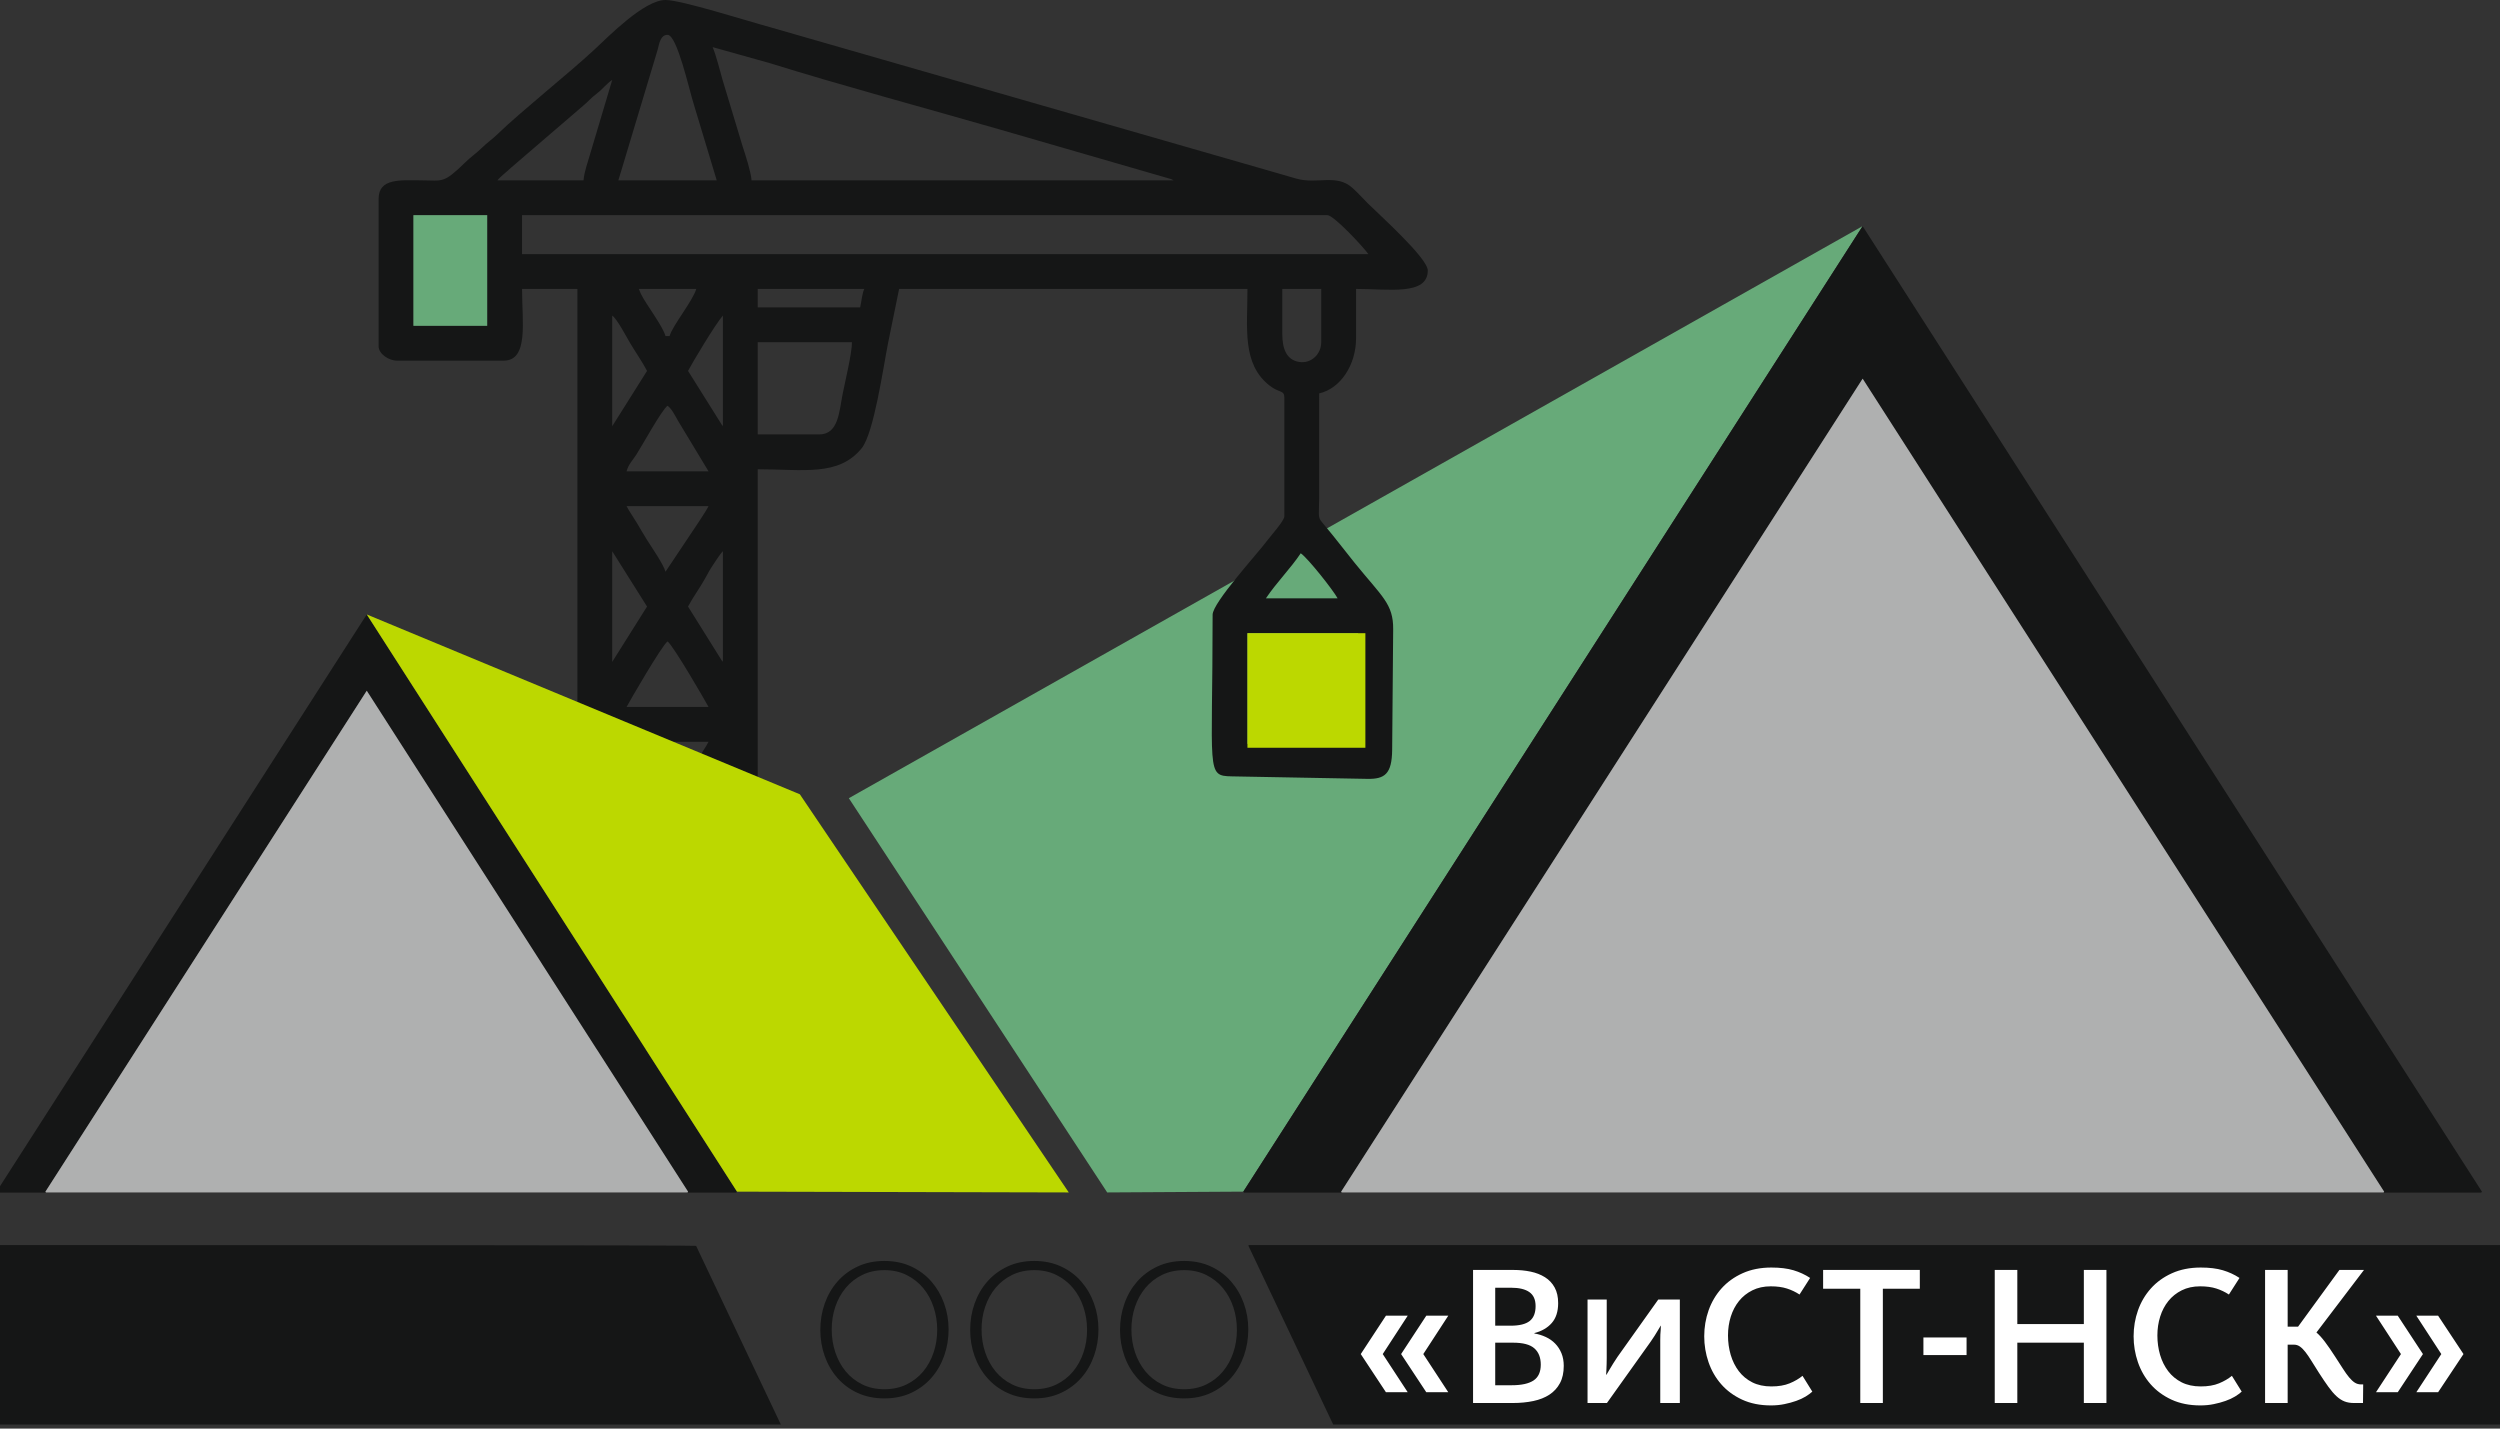 <?xml version="1.0" encoding="UTF-8"?> <svg xmlns="http://www.w3.org/2000/svg" width="126" height="72" viewBox="0 0 126 72" fill="none"><rect x="0" y="0" width="126" height="72" fill="#333333" stroke="none"/> <g clip-path="url(#clip0_79_139)"> <path fill-rule="evenodd" clip-rule="evenodd" d="M42.781 40.229L93.876 11.396L62.663 60.058L55.803 60.099L42.781 40.229V40.229Z" fill="#67AA79"></path> <path fill-rule="evenodd" clip-rule="evenodd" d="M28.997 49.264H38.292V51.123H28.997V49.264ZM33.541 44.203C33.926 44.306 33.761 44.312 34.161 44.926C34.336 45.195 34.509 45.486 34.671 45.758C35.028 46.355 35.383 46.891 35.71 47.508H31.579L33.057 45.062C33.238 44.758 33.456 44.52 33.541 44.203V44.203ZM34.677 42.447C34.9 42.026 36.038 40.113 36.433 39.659V45.236L34.677 42.447ZM30.856 45.236V39.659C31.104 39.841 32.397 42.042 32.611 42.447C32.304 42.906 32.067 43.359 31.743 43.851C31.391 44.387 31.209 44.83 30.856 45.236ZM31.579 37.387H35.71C35.547 37.695 35.428 37.843 35.237 38.153L33.541 40.692C33.453 40.362 32.417 38.784 32.091 38.217C31.923 37.925 31.75 37.711 31.579 37.387V37.387ZM68.346 37.49H62.872V31.913H68.449C68.449 33.742 68.577 35.688 68.346 37.49ZM33.644 32.326C33.934 32.538 35.54 35.309 35.71 35.631H31.579C31.752 35.304 33.356 32.538 33.644 32.326ZM34.677 30.57C34.946 30.063 35.256 29.663 35.536 29.157C35.711 28.84 35.757 28.741 35.957 28.442C36.042 28.315 36.074 28.26 36.163 28.132C36.221 28.048 36.232 28.029 36.292 27.951C36.436 27.763 36.347 27.88 36.433 27.782V33.359C36.417 33.34 36.392 33.287 36.385 33.303L34.677 30.57V30.57ZM30.856 33.359V27.782L32.611 30.57L30.856 33.359ZM65.557 27.885C65.912 28.122 67.206 29.76 67.416 30.157H63.801C64.34 29.353 65.032 28.669 65.557 27.885V27.885ZM31.579 25.51H35.71C35.547 25.818 35.428 25.966 35.237 26.276L33.541 28.815C33.442 28.443 32.822 27.549 32.591 27.182C32.406 26.888 32.263 26.627 32.09 26.341C31.914 26.049 31.749 25.831 31.579 25.51V25.51ZM33.644 20.449C33.87 20.614 34.022 20.953 34.193 21.243L35.71 23.754H31.579C31.673 23.402 31.885 23.202 32.075 22.908C32.365 22.458 33.343 20.67 33.644 20.449ZM34.677 18.693C34.9 18.272 36.038 16.359 36.433 15.905V21.482C36.416 21.463 36.395 21.407 36.388 21.423L34.677 18.693ZM30.856 21.482V15.905C31.113 16.093 31.541 16.925 31.752 17.281C32.053 17.788 32.343 18.186 32.611 18.693L30.856 21.482ZM41.287 21.895H38.188V17.247H42.939C42.939 17.811 42.594 19.226 42.466 19.872C42.292 20.75 42.26 21.895 41.287 21.895V21.895ZM64.628 16.834V14.562H66.59V17.247C66.59 17.853 66.083 18.333 65.489 18.244C64.828 18.144 64.628 17.563 64.628 16.834ZM20.838 10.844H24.556V16.421H20.838V10.844ZM32.198 14.562H35.09C34.934 15.145 33.887 16.416 33.748 16.938H33.541C33.409 16.443 32.587 15.375 32.322 14.851C32.312 14.83 32.298 14.802 32.288 14.782C32.279 14.761 32.201 14.568 32.198 14.562V14.562ZM43.352 15.492H38.188V14.562H43.559C43.451 14.788 43.418 15.208 43.352 15.492ZM26.311 10.844H66.9C67.228 10.844 68.76 12.5 68.965 12.807H26.311V10.844V10.844ZM33.644 1.756C34.127 1.756 34.733 4.525 34.974 5.28L36.123 9.088H31.166L33.148 2.498C33.22 2.221 33.28 1.756 33.644 1.756V1.756ZM29.41 9.088H25.072C25.192 8.925 25.559 8.644 25.768 8.442L29.379 5.34C29.675 5.091 29.751 4.969 30.089 4.707C30.414 4.456 30.543 4.237 30.856 4.028L29.741 7.768C29.62 8.201 29.447 8.642 29.41 9.088V9.088ZM35.916 2.375L38.821 3.189C42.442 4.319 46.705 5.463 50.443 6.542L59.013 9.023C59.032 9.031 59.068 9.049 59.084 9.055C59.099 9.062 59.132 9.075 59.154 9.088H37.879C37.84 8.63 37.576 7.83 37.427 7.372L36.421 4.04C36.295 3.607 36.09 2.765 35.916 2.375V2.375ZM19.082 10.018V17.454C19.082 17.83 19.586 18.177 20.012 18.177H25.382C26.655 18.177 26.311 16.212 26.311 14.562H29.1V47.508C27.31 47.508 27.24 47.423 27.241 50.09C27.241 51.26 27.011 52.879 28.171 52.879H39.118C40.424 52.879 40.047 50.46 40.047 48.747C40.047 47.31 39.095 47.508 38.188 47.508V23.651C40.498 23.651 42.263 24.023 43.429 22.591C44.044 21.834 44.514 18.526 44.755 17.307L45.315 14.562H62.872C62.872 16.535 62.586 18.341 63.989 19.435C64.48 19.818 64.731 19.652 64.731 20.036V26.026C64.731 26.243 64.045 27.007 63.875 27.236C63.383 27.901 61.116 30.37 61.116 30.983C61.116 38.933 60.765 39.104 62.082 39.129L68.911 39.255C69.786 39.271 70.154 39.016 70.165 37.787L70.216 31.717C70.227 30.43 69.655 30.074 68.275 28.369C67.74 27.709 67.306 27.127 66.759 26.477C66.379 26.025 66.481 26.159 66.486 25.097L66.487 19.829C67.561 19.579 68.346 18.399 68.346 17.041V14.562C69.996 14.562 71.96 14.906 71.96 13.633C71.96 13.008 69.485 10.796 68.939 10.25C68.669 9.98 68.446 9.725 68.167 9.474C67.355 8.742 66.409 9.304 65.334 9.002C64.878 8.874 64.537 8.769 64.053 8.631L38.788 1.363C37.649 1.055 34.34 0 33.541 0C32.467 0 30.69 1.819 29.952 2.505C28.666 3.7 26.224 5.645 25.099 6.74C24.804 7.027 24.589 7.155 24.273 7.463C23.978 7.75 23.763 7.878 23.447 8.186C22.336 9.268 22.328 9.092 21.251 9.089C20.191 9.085 19.082 8.968 19.082 10.018V10.018Z" fill="#151616"></path> <path fill-rule="evenodd" clip-rule="evenodd" d="M18.484 30.968L37.144 60.059L37.113 60.107H-0.145L-0.176 60.059L18.484 30.968V30.968ZM93.876 11.396L125.089 60.058L125.058 60.107H62.694L62.662 60.058L93.876 11.396ZM18.484 34.812L34.678 60.06L34.654 60.099H2.314L2.289 60.06L18.484 34.812V34.812ZM93.876 19.085L120.159 60.06L120.134 60.099H67.618L67.593 60.06L93.876 19.085V19.085Z" fill="#151616"></path> <path fill-rule="evenodd" clip-rule="evenodd" d="M37.144 60.059L18.484 30.968L40.312 40.032L53.866 60.099L37.144 60.059V60.059Z" fill="#BCD800"></path> <path fill-rule="evenodd" clip-rule="evenodd" d="M93.877 19.085L120.16 60.06L120.135 60.099H67.619L67.594 60.06L93.877 19.085V19.085Z" fill="#AFB0B0"></path> <path fill-rule="evenodd" clip-rule="evenodd" d="M18.484 34.812L34.678 60.06L34.653 60.099H2.314L2.289 60.06L18.484 34.812V34.812Z" fill="#AFB0B0"></path> <path fill-rule="evenodd" clip-rule="evenodd" d="M62.955 62.751H126.034C126.053 62.751 126.069 62.767 126.069 62.787V71.93C126.069 71.95 126.053 71.966 126.034 71.966C120.76 71.966 67.284 71.989 67.256 71.93L62.92 62.787C62.911 62.769 62.936 62.751 62.955 62.751V62.751Z" fill="#151616"></path> <path fill-rule="evenodd" clip-rule="evenodd" d="M68.582 68.245L69.851 66.311H70.949L69.69 68.245L70.949 70.168H69.851L68.582 68.245ZM70.616 68.245L71.885 66.311H72.993L71.734 68.245L72.993 70.168H71.885L70.616 68.245ZM74.242 64.005H76.266C76.581 64.005 76.875 64.034 77.147 64.091C77.419 64.148 77.659 64.242 77.867 64.373C78.075 64.504 78.238 64.676 78.355 64.891C78.473 65.106 78.531 65.368 78.531 65.677C78.531 66.1 78.424 66.434 78.209 66.679C77.994 66.924 77.702 67.093 77.333 67.187V67.207C77.534 67.241 77.726 67.3 77.907 67.384C78.088 67.468 78.246 67.578 78.38 67.716C78.515 67.854 78.62 68.016 78.698 68.204C78.775 68.392 78.813 68.604 78.813 68.839C78.813 69.181 78.75 69.472 78.622 69.71C78.495 69.948 78.318 70.141 78.093 70.289C77.868 70.437 77.598 70.544 77.283 70.611C76.967 70.678 76.618 70.712 76.236 70.712H74.242V64.005V64.005ZM76.195 69.816C76.685 69.816 77.051 69.735 77.293 69.574C77.534 69.413 77.655 69.148 77.655 68.778C77.655 68.422 77.548 68.149 77.333 67.958C77.118 67.766 76.759 67.671 76.256 67.671H75.359V69.816H76.195ZM76.135 66.815C76.578 66.815 76.898 66.736 77.097 66.578C77.295 66.42 77.394 66.17 77.394 65.828C77.394 65.505 77.29 65.27 77.081 65.123C76.873 64.975 76.564 64.901 76.155 64.901H75.359V66.815H76.135ZM80.012 65.496H80.979V68.446C80.979 68.547 80.977 68.646 80.974 68.743C80.97 68.84 80.967 68.929 80.964 69.01C80.96 69.091 80.957 69.156 80.954 69.206C80.95 69.257 80.948 69.282 80.948 69.282H80.969C81.016 69.201 81.069 69.111 81.13 69.01C81.183 68.923 81.242 68.825 81.306 68.718C81.37 68.611 81.442 68.5 81.522 68.386L83.577 65.496H84.664V70.712H83.677V67.53C83.677 67.436 83.679 67.347 83.682 67.263C83.686 67.179 83.691 67.103 83.698 67.036C83.704 66.962 83.708 66.888 83.708 66.815H83.698C83.691 66.821 83.642 66.904 83.552 67.061C83.461 67.219 83.342 67.406 83.194 67.62L80.989 70.712H80.012V65.496V65.496ZM89.256 70.833C88.706 70.833 88.221 70.735 87.801 70.541C87.382 70.346 87.031 70.088 86.749 69.765C86.467 69.443 86.254 69.072 86.109 68.652C85.965 68.233 85.893 67.798 85.893 67.349C85.893 66.892 85.967 66.456 86.114 66.039C86.262 65.623 86.479 65.255 86.764 64.937C87.049 64.618 87.403 64.362 87.826 64.171C88.249 63.98 88.733 63.884 89.276 63.884C89.713 63.884 90.084 63.929 90.389 64.02C90.695 64.111 90.975 64.24 91.23 64.408L90.696 65.244C90.502 65.116 90.29 65.015 90.062 64.942C89.834 64.868 89.562 64.831 89.246 64.831C88.897 64.831 88.588 64.898 88.32 65.032C88.051 65.166 87.826 65.346 87.645 65.571C87.464 65.796 87.326 66.058 87.232 66.356C87.138 66.655 87.091 66.972 87.091 67.308C87.091 67.65 87.137 67.976 87.227 68.285C87.318 68.594 87.454 68.867 87.635 69.106C87.816 69.344 88.043 69.532 88.315 69.67C88.587 69.807 88.907 69.876 89.276 69.876C89.639 69.876 89.946 69.824 90.198 69.72C90.45 69.616 90.666 69.49 90.847 69.342L91.341 70.138C91.254 70.218 91.141 70.301 91.004 70.385C90.866 70.469 90.707 70.542 90.525 70.606C90.344 70.67 90.148 70.724 89.936 70.767C89.725 70.811 89.498 70.833 89.256 70.833V70.833ZM93.758 64.952H91.885V64.005H96.759V64.952H94.896V70.712H93.758V64.952V64.952ZM96.94 67.409H99.115V68.295H96.94V67.409ZM100.535 64.005H101.673V66.734H105.026V64.005H106.164V70.712H105.026V67.671H101.673V70.712H100.535V64.005ZM110.897 70.833C110.347 70.833 109.862 70.735 109.442 70.541C109.023 70.346 108.672 70.088 108.39 69.765C108.108 69.443 107.895 69.072 107.75 68.652C107.606 68.233 107.534 67.798 107.534 67.349C107.534 66.892 107.608 66.456 107.755 66.039C107.903 65.623 108.12 65.255 108.405 64.937C108.69 64.618 109.044 64.362 109.467 64.171C109.89 63.98 110.374 63.884 110.917 63.884C111.354 63.884 111.725 63.929 112.03 64.02C112.336 64.111 112.616 64.24 112.871 64.408L112.337 65.244C112.143 65.116 111.931 65.015 111.703 64.942C111.475 64.868 111.203 64.831 110.887 64.831C110.538 64.831 110.229 64.898 109.961 65.032C109.692 65.166 109.467 65.346 109.286 65.571C109.105 65.796 108.967 66.058 108.873 66.356C108.779 66.655 108.732 66.972 108.732 67.308C108.732 67.65 108.778 67.976 108.868 68.285C108.959 68.594 109.095 68.867 109.276 69.106C109.457 69.344 109.684 69.532 109.956 69.67C110.228 69.807 110.548 69.876 110.917 69.876C111.28 69.876 111.587 69.824 111.839 69.72C112.091 69.616 112.307 69.49 112.488 69.342L112.982 70.138C112.895 70.218 112.782 70.301 112.645 70.385C112.507 70.469 112.348 70.542 112.166 70.606C111.985 70.67 111.789 70.724 111.577 70.767C111.366 70.811 111.139 70.833 110.897 70.833V70.833ZM114.16 64.005H115.298V66.865H115.822L117.906 64.005H119.145L116.748 67.157C116.882 67.271 117.023 67.425 117.171 67.62C117.319 67.815 117.49 68.063 117.685 68.365C117.839 68.6 117.972 68.805 118.082 68.98C118.193 69.154 118.297 69.3 118.395 69.418C118.492 69.535 118.588 69.624 118.682 69.685C118.776 69.745 118.883 69.775 119.004 69.775H119.105L119.095 70.712H118.641C118.46 70.712 118.301 70.685 118.163 70.631C118.025 70.578 117.891 70.49 117.76 70.37C117.629 70.249 117.493 70.091 117.352 69.896C117.211 69.701 117.05 69.463 116.869 69.181C116.728 68.96 116.604 68.762 116.496 68.587C116.389 68.412 116.288 68.265 116.194 68.144C116.1 68.023 116.008 67.931 115.917 67.867C115.827 67.803 115.728 67.771 115.62 67.771H115.298V70.712H114.16V64.005V64.005ZM121.008 68.245L119.749 66.311H120.847L122.116 68.245L120.847 70.168H119.749L121.008 68.245ZM123.042 68.245L121.783 66.311H122.881L124.16 68.245L122.881 70.168H121.783L123.042 68.245Z" fill="white"></path> <path fill-rule="evenodd" clip-rule="evenodd" d="M44.576 70.48C44.073 70.48 43.621 70.388 43.222 70.203C42.822 70.019 42.483 69.767 42.205 69.448C41.926 69.129 41.713 68.762 41.565 68.345C41.418 67.929 41.344 67.489 41.344 67.026C41.344 66.563 41.418 66.121 41.565 65.702C41.713 65.282 41.926 64.913 42.205 64.594C42.483 64.275 42.822 64.022 43.222 63.834C43.621 63.646 44.073 63.552 44.576 63.552C45.073 63.552 45.521 63.644 45.921 63.829C46.32 64.013 46.659 64.265 46.938 64.584C47.216 64.903 47.431 65.27 47.582 65.687C47.733 66.103 47.809 66.543 47.809 67.006C47.809 67.469 47.735 67.911 47.587 68.33C47.44 68.75 47.227 69.119 46.948 69.438C46.669 69.757 46.33 70.01 45.931 70.198C45.531 70.386 45.08 70.48 44.576 70.48V70.48ZM44.576 70.017C44.992 70.017 45.365 69.936 45.694 69.775C46.023 69.614 46.302 69.396 46.53 69.121C46.758 68.846 46.933 68.528 47.053 68.169C47.175 67.81 47.235 67.429 47.235 67.026C47.235 66.623 47.175 66.241 47.053 65.878C46.933 65.516 46.758 65.197 46.53 64.921C46.302 64.646 46.023 64.426 45.694 64.262C45.365 64.097 44.992 64.015 44.576 64.015C44.16 64.015 43.787 64.096 43.459 64.257C43.13 64.418 42.851 64.636 42.623 64.911C42.394 65.187 42.22 65.504 42.099 65.863C41.978 66.222 41.918 66.603 41.918 67.006C41.918 67.409 41.978 67.791 42.099 68.154C42.22 68.516 42.393 68.835 42.617 69.111C42.843 69.386 43.12 69.606 43.449 69.77C43.777 69.935 44.153 70.017 44.576 70.017V70.017ZM52.129 70.48C51.626 70.48 51.174 70.388 50.775 70.203C50.375 70.019 50.036 69.767 49.758 69.448C49.479 69.129 49.266 68.762 49.118 68.345C48.97 67.929 48.897 67.489 48.897 67.026C48.897 66.563 48.97 66.121 49.118 65.702C49.266 65.282 49.479 64.913 49.758 64.594C50.036 64.275 50.375 64.022 50.775 63.834C51.174 63.646 51.626 63.552 52.129 63.552C52.626 63.552 53.074 63.644 53.474 63.829C53.873 64.013 54.212 64.265 54.49 64.584C54.769 64.903 54.984 65.27 55.135 65.687C55.286 66.103 55.362 66.543 55.362 67.006C55.362 67.469 55.288 67.911 55.14 68.33C54.992 68.75 54.779 69.119 54.501 69.438C54.222 69.757 53.883 70.01 53.483 70.198C53.084 70.386 52.633 70.48 52.129 70.48ZM52.129 70.017C52.545 70.017 52.918 69.936 53.247 69.775C53.576 69.614 53.854 69.396 54.083 69.121C54.311 68.846 54.486 68.528 54.606 68.169C54.727 67.81 54.788 67.429 54.788 67.026C54.788 66.623 54.727 66.241 54.606 65.878C54.486 65.516 54.311 65.197 54.083 64.921C53.854 64.646 53.576 64.426 53.247 64.262C52.918 64.097 52.545 64.015 52.129 64.015C51.713 64.015 51.34 64.096 51.011 64.257C50.682 64.418 50.404 64.636 50.175 64.911C49.947 65.187 49.773 65.504 49.652 65.863C49.531 66.222 49.471 66.603 49.471 67.006C49.471 67.409 49.531 67.791 49.652 68.154C49.773 68.516 49.946 68.835 50.17 69.111C50.395 69.386 50.672 69.606 51.001 69.77C51.33 69.935 51.706 70.017 52.129 70.017ZM59.682 70.48C59.178 70.48 58.727 70.388 58.327 70.203C57.928 70.019 57.589 69.767 57.31 69.448C57.032 69.129 56.818 68.762 56.671 68.345C56.523 67.929 56.449 67.489 56.449 67.026C56.449 66.563 56.523 66.121 56.671 65.702C56.818 65.282 57.032 64.913 57.31 64.594C57.589 64.275 57.928 64.022 58.327 63.834C58.727 63.646 59.178 63.552 59.682 63.552C60.179 63.552 60.627 63.644 61.026 63.829C61.426 64.013 61.765 64.265 62.043 64.584C62.322 64.903 62.537 65.27 62.688 65.687C62.839 66.103 62.914 66.543 62.914 67.006C62.914 67.469 62.84 67.911 62.693 68.33C62.545 68.75 62.332 69.119 62.053 69.438C61.775 69.757 61.436 70.01 61.036 70.198C60.637 70.386 60.185 70.48 59.682 70.48ZM59.682 70.017C60.098 70.017 60.471 69.936 60.8 69.775C61.129 69.614 61.407 69.396 61.635 69.121C61.864 68.846 62.038 68.528 62.159 68.169C62.28 67.81 62.34 67.429 62.34 67.026C62.34 66.623 62.28 66.241 62.159 65.878C62.038 65.516 61.864 65.197 61.635 64.921C61.407 64.646 61.129 64.426 60.8 64.262C60.471 64.097 60.098 64.015 59.682 64.015C59.266 64.015 58.893 64.096 58.564 64.257C58.235 64.418 57.956 64.636 57.728 64.911C57.5 65.187 57.325 65.504 57.204 65.863C57.084 66.222 57.023 66.603 57.023 67.006C57.023 67.409 57.084 67.791 57.204 68.154C57.325 68.516 57.498 68.835 57.723 69.111C57.948 69.386 58.225 69.606 58.554 69.77C58.883 69.935 59.259 70.017 59.682 70.017Z" fill="#151616"></path> <path fill-rule="evenodd" clip-rule="evenodd" d="M62.871 31.913H68.815V37.687H62.871V31.913Z" fill="#BCD800"></path> <path fill-rule="evenodd" clip-rule="evenodd" d="M20.836 10.844H24.554V16.421H20.836V10.844Z" fill="#67AA79"></path> <path fill-rule="evenodd" clip-rule="evenodd" d="M39.385 71.971H-0.176V62.751C16.239 62.75 35.067 62.757 35.084 62.791L39.42 71.935C39.429 71.953 39.404 71.971 39.385 71.971V71.971Z" fill="#151616"></path> </g> <defs> <clipPath id="clip0_79_139"> <rect width="126" height="71.796" fill="white"></rect> </clipPath> </defs> </svg> 